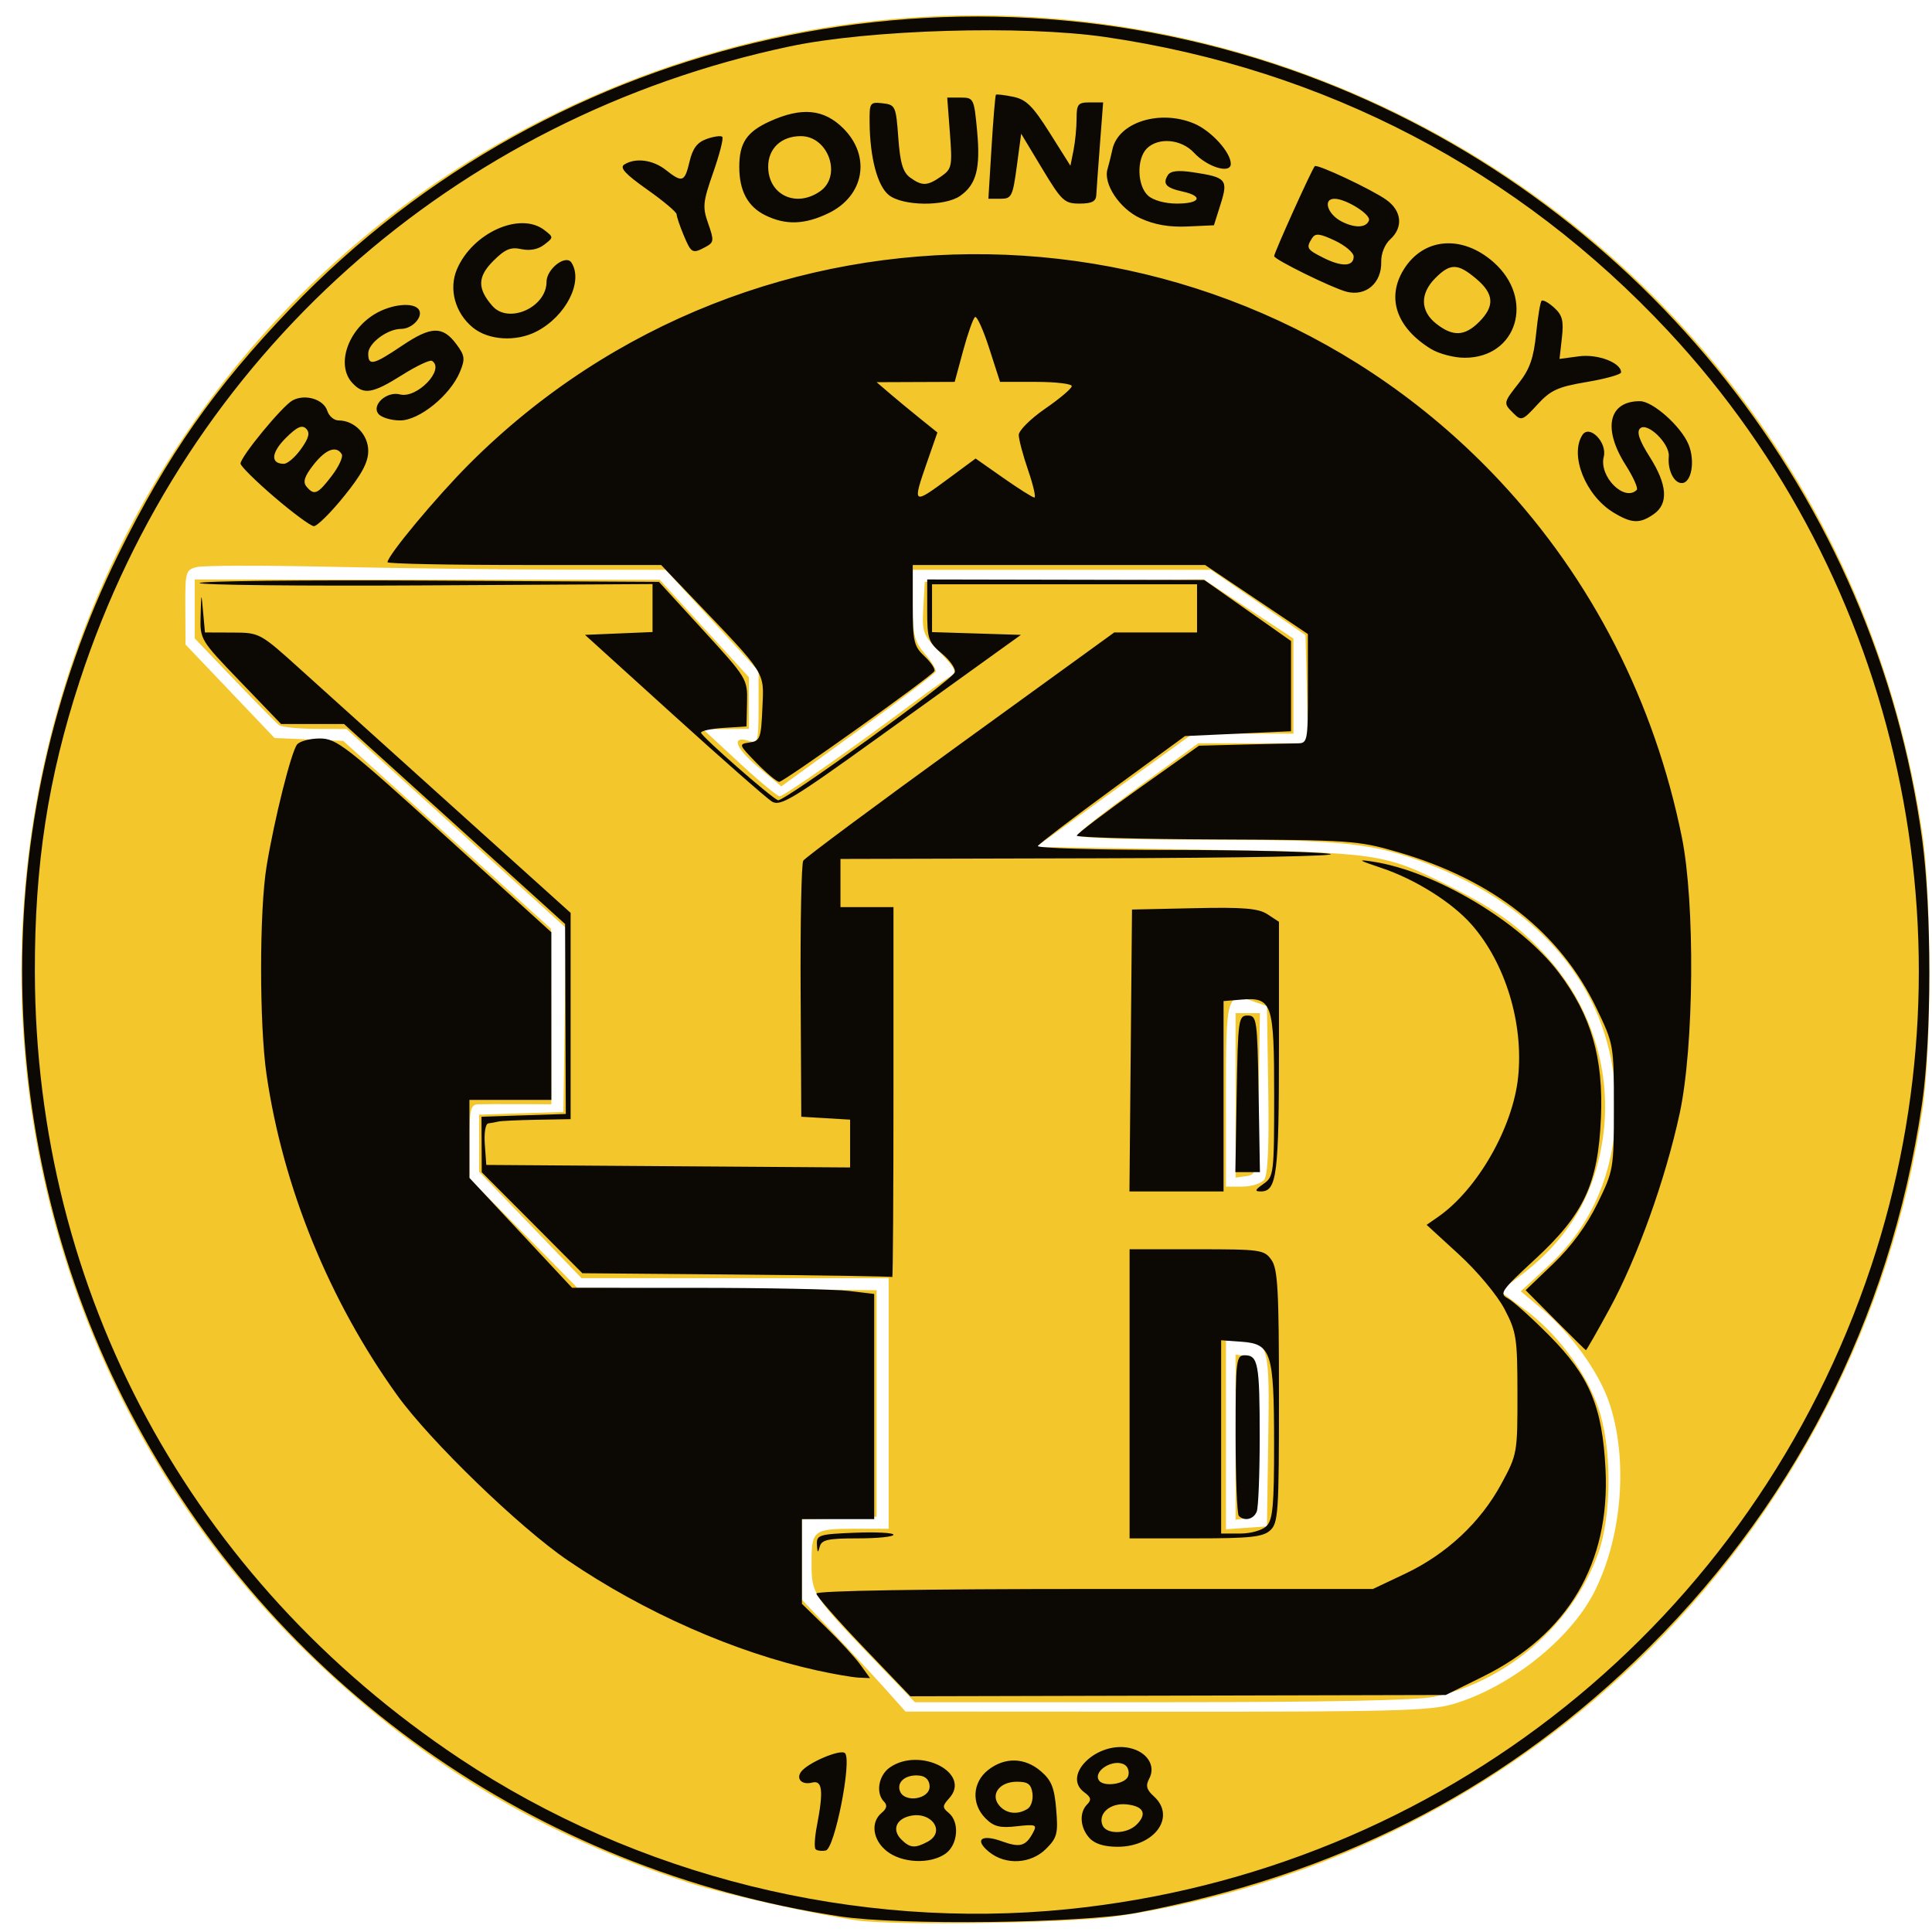 <?xml version="1.0" encoding="UTF-8" standalone="no"?>
<!-- Created with Inkscape (http://www.inkscape.org/) -->
<svg
   xmlns:dc="http://purl.org/dc/elements/1.1/"
   xmlns:cc="http://creativecommons.org/ns#"
   xmlns:rdf="http://www.w3.org/1999/02/22-rdf-syntax-ns#"
   xmlns:svg="http://www.w3.org/2000/svg"
   xmlns="http://www.w3.org/2000/svg"
   xmlns:sodipodi="http://sodipodi.sourceforge.net/DTD/sodipodi-0.dtd"
   xmlns:inkscape="http://www.inkscape.org/namespaces/inkscape"
   width="299.5"
   height="299.5"
   id="svg2"
   sodipodi:version="0.32"
   inkscape:version="0.46"
   version="1.0"
   sodipodi:docname="BSC_Young_Boys.svg"
   inkscape:output_extension="org.inkscape.output.svg.inkscape">
  <defs
     id="defs4">
    <inkscape:perspective
       id="perspective2549"
       inkscape:persp3d-origin="372.04724 : 350.78739 : 1"
       inkscape:vp_z="744.09448 : 526.18109 : 1"
       inkscape:vp_y="0 : 1000 : 0"
       inkscape:vp_x="0 : 526.18109 : 1"
       sodipodi:type="inkscape:persp3d" />
  </defs>
  <sodipodi:namedview
     id="base"
     pagecolor="#ffffff"
     bordercolor="#666666"
     borderopacity="1.0"
     inkscape:pageopacity="0.0"
     inkscape:pageshadow="2"
     inkscape:zoom="1"
     inkscape:cx="146.59546"
     inkscape:cy="242.75948"
     inkscape:document-units="px"
     inkscape:current-layer="layer1"
     showgrid="false"
     inkscape:window-width="966"
     inkscape:window-height="726"
     inkscape:window-x="67"
     inkscape:window-y="48"
     showborder="true" />
  <g
     inkscape:label="Calque 1"
     inkscape:groupmode="layer"
     id="layer1"
     transform="translate(1102.85,-1341.37)">
    <g
       id="g2555"
       transform="matrix(0.747,0,0,0.747,-581.231,310.368)">
      <path
         style="fill:#f3c62c"
         d="M -520.367,1778.732 C -528.225,1777.662 -548.151,1773.238 -554.867,1771.072 C -585.496,1761.196 -610.255,1746.469 -633.17,1724.495 C -671.949,1687.306 -693.77,1636.149 -693.847,1582.242 C -693.956,1505.698 -650.824,1436.468 -582.45,1403.441 C -461.43,1344.984 -319.223,1420.087 -299.373,1552.941 C -297.408,1566.09 -297.389,1597.693 -299.338,1610.623 C -312.433,1697.495 -380.824,1765.679 -467.18,1777.956 C -476.622,1779.298 -512.381,1779.82 -520.367,1778.732 z M -396.798,1733.847 C -384.997,1730.385 -372.421,1720.416 -367.429,1710.564 C -361.566,1698.994 -360.338,1682.665 -364.45,1670.941 C -366.618,1664.759 -372.414,1656.755 -378.263,1651.866 L -382.686,1648.168 L -376.794,1642.713 C -366.86,1633.515 -362.079,1620.62 -363.16,1605.938 C -364.688,1585.175 -378.596,1568.475 -401.82,1559.519 C -413.161,1555.145 -419.528,1554.457 -448.7,1554.448 C -465.071,1554.444 -474.907,1554.078 -474.7,1553.482 C -474.517,1552.954 -468.796,1548.454 -461.986,1543.482 L -449.606,1534.441 L -438.203,1534.441 L -426.801,1534.441 L -427.084,1523.216 L -427.367,1511.991 L -437.185,1505.216 L -447.003,1498.441 L -477.935,1498.441 L -508.867,1498.441 L -508.866,1505.691 C -508.864,1511.998 -508.536,1513.322 -506.343,1515.873 C -504.956,1517.485 -503.944,1519.147 -504.094,1519.566 C -504.244,1519.985 -511.519,1525.515 -520.261,1531.857 L -536.155,1543.386 L -541.012,1539.319 C -545.756,1535.347 -546.615,1532.751 -542.783,1533.967 C -541.01,1534.53 -540.867,1534.01 -540.867,1527.024 L -540.867,1519.472 L -550.516,1508.956 L -560.166,1498.441 L -582.266,1498.4 C -594.421,1498.378 -615.761,1498.112 -629.688,1497.81 C -643.615,1497.507 -656.102,1497.534 -657.438,1497.869 C -659.752,1498.45 -659.865,1498.843 -659.827,1506.21 L -659.788,1513.941 L -650.548,1523.642 L -641.308,1533.344 L -634.187,1533.642 L -627.066,1533.941 L -605.497,1553.441 L -583.928,1572.941 L -583.897,1591.149 L -583.867,1609.356 L -590.617,1609.32 C -594.329,1609.3 -598.154,1609.319 -599.117,1609.362 C -600.624,1609.43 -600.867,1610.502 -600.867,1617.094 L -600.867,1624.748 L -589.686,1636.08 L -578.505,1647.413 L -547.436,1647.677 L -516.367,1647.941 L -516.367,1671.441 L -516.367,1694.941 L -524.117,1695.233 L -531.867,1695.525 L -531.867,1703.846 L -531.867,1712.167 L -524.883,1719.554 C -521.041,1723.617 -516.204,1728.841 -514.133,1731.163 L -510.367,1735.386 L -456.298,1735.413 C -409.712,1735.437 -401.478,1735.22 -396.798,1733.847 z M -514.442,1727.191 C -529.789,1711.252 -529.867,1711.137 -529.867,1704.591 C -529.867,1697.637 -529.603,1697.441 -520.285,1697.441 L -513.867,1697.441 L -513.867,1671.441 L -513.867,1645.441 L -545.733,1645.441 L -577.6,1645.441 L -588.233,1634.394 L -598.867,1623.347 L -598.867,1617.433 L -598.867,1611.519 L -590.117,1611.23 L -581.367,1610.941 L -581.096,1591.852 L -580.825,1572.763 L -603.596,1552.123 L -626.367,1531.482 L -632.867,1531.446 C -636.442,1531.426 -639.817,1531.073 -640.367,1530.662 C -640.917,1530.25 -645.079,1526.037 -649.617,1521.299 L -657.867,1512.685 L -657.867,1506.563 L -657.867,1500.441 L -609.617,1500.478 L -561.367,1500.516 L -552.117,1510.622 L -542.867,1520.729 L -542.867,1526.085 L -542.867,1531.441 L -547.617,1531.489 L -552.367,1531.536 L -544.867,1538.487 C -540.742,1542.31 -536.97,1545.439 -536.485,1545.439 C -535.61,1545.441 -521.352,1535.474 -508.867,1526.133 C -505.292,1523.458 -501.692,1520.886 -500.867,1520.417 C -499.643,1519.721 -500.067,1518.844 -503.174,1515.651 C -506.756,1511.97 -506.963,1511.419 -506.674,1506.34 L -506.367,1500.941 L -477.44,1500.675 L -448.513,1500.409 L -439.19,1506.557 L -429.867,1512.705 L -429.867,1522.573 L -429.867,1532.441 L -440.312,1532.441 L -450.757,1532.441 L -467.003,1544.191 L -483.249,1555.941 L -449.308,1556.505 C -411.947,1557.127 -411.172,1557.24 -397.507,1564.068 C -387.97,1568.833 -382.906,1572.495 -377.344,1578.649 C -367.92,1589.076 -363.656,1602.913 -365.675,1616.516 C -367.518,1628.93 -373.337,1638.181 -384.238,1646.026 L -387.109,1648.093 L -381.916,1651.904 C -375.294,1656.765 -369.373,1664.608 -366.684,1672.081 C -363.748,1680.235 -363.739,1694.631 -366.663,1702.674 C -371.993,1717.334 -385.479,1729.091 -400.666,1732.315 C -404.198,1733.065 -423.046,1733.441 -457.195,1733.441 L -508.425,1733.441 L -514.442,1727.191 z M -435.093,1678.945 C -434.791,1659.123 -434.989,1658.441 -441.058,1658.441 L -443.867,1658.441 L -443.867,1677.998 L -443.867,1697.556 L -439.617,1697.248 L -435.367,1696.941 L -435.093,1678.945 z M -441.867,1678.441 L -441.867,1661.302 L -439.617,1661.621 C -437.387,1661.938 -437.367,1662.091 -437.367,1678.441 C -437.367,1694.791 -437.387,1694.944 -439.617,1695.26 L -441.867,1695.58 L -441.867,1678.441 z M -435.965,1625.059 C -435.176,1624.108 -434.904,1618.276 -435.093,1606.332 L -435.367,1588.987 L -438,1588.062 C -443.709,1586.056 -443.867,1586.577 -443.867,1607.409 L -443.867,1626.441 L -440.489,1626.441 C -438.632,1626.441 -436.596,1625.819 -435.965,1625.059 z M -441.867,1607.51 L -441.867,1590.441 L -439.343,1590.441 L -436.818,1590.441 L -437.093,1607.191 C -437.363,1623.705 -437.398,1623.945 -439.617,1624.26 L -441.867,1624.58 L -441.867,1607.51 z"
         id="path2559" />
      <path
         style="fill:#0c0904"
         d="M -523.867,1777.903 C -587.433,1768.278 -641.66,1729.758 -671.308,1673.167 C -700.259,1617.906 -701.18,1551.021 -673.758,1495.301 C -663.656,1474.776 -653.739,1460.61 -637.974,1444.185 C -582.886,1386.791 -498.094,1368.134 -423.867,1397.073 C -357.032,1423.131 -309.053,1483.714 -299.41,1554.225 C -297.396,1568.951 -297.405,1595.545 -299.429,1609.312 C -306.025,1654.184 -326.481,1693.857 -359.086,1725.014 C -387.717,1752.374 -421.298,1769.322 -462.367,1777.139 C -473.842,1779.323 -511.405,1779.79 -523.867,1777.903 z M -476.723,1776.393 C -399.298,1768.561 -334.506,1716.709 -309.967,1642.941 C -287.586,1575.661 -303.874,1500.6 -352.069,1448.92 C -383.222,1415.515 -423.392,1394.522 -468.867,1387.878 C -485.99,1385.377 -517.842,1386.322 -534.399,1389.823 C -604.26,1404.595 -659.726,1454.16 -681.743,1521.493 C -688.325,1541.624 -691.1,1559.643 -691.051,1581.941 C -690.904,1648.353 -658.668,1708.013 -602.867,1745.141 C -566.166,1769.561 -520.651,1780.837 -476.723,1776.393 z M -514.232,1764.368 C -517.179,1762.05 -517.685,1758.365 -515.324,1756.406 C -514.254,1755.517 -514.101,1754.806 -514.824,1754.083 C -516.593,1752.315 -515.979,1748.633 -513.644,1746.997 C -507.365,1742.599 -496.59,1748.162 -501.302,1753.369 C -502.746,1754.965 -502.756,1755.288 -501.392,1756.42 C -499.091,1758.329 -499.481,1763.057 -502.089,1764.884 C -505.248,1767.097 -511.078,1766.849 -514.232,1764.368 z M -505.801,1762.406 C -501.875,1760.304 -505.058,1755.893 -509.636,1757.091 C -512.409,1757.816 -513.147,1760.017 -511.253,1761.912 C -509.453,1763.712 -508.417,1763.806 -505.801,1762.406 z M -505.367,1750.941 C -505.367,1749.693 -506.119,1748.845 -507.367,1748.685 C -510.206,1748.322 -512.277,1749.929 -511.518,1751.907 C -510.563,1754.395 -505.367,1753.579 -505.367,1750.941 z M -493.006,1764.527 C -496.148,1761.98 -494.67,1760.748 -490.347,1762.312 C -486.603,1763.665 -485.415,1763.333 -483.905,1760.512 C -483.018,1758.855 -483.318,1758.737 -487.282,1759.184 C -490.792,1759.58 -492.042,1759.265 -493.75,1757.558 C -496.741,1754.566 -496.51,1750.092 -493.232,1747.513 C -489.769,1744.79 -485.622,1744.887 -482.269,1747.771 C -480.08,1749.654 -479.47,1751.177 -479.095,1755.699 C -478.68,1760.702 -478.904,1761.569 -481.203,1763.868 C -484.346,1767.011 -489.581,1767.303 -493.006,1764.527 z M -485.029,1755.562 C -484.294,1755.096 -483.844,1753.64 -484.029,1752.328 C -484.296,1750.44 -484.971,1749.941 -487.258,1749.941 C -490.857,1749.941 -492.829,1752.576 -490.936,1754.857 C -489.494,1756.594 -487.107,1756.879 -485.029,1755.562 z M -529.026,1763.948 C -529.335,1763.639 -529.22,1761.486 -528.771,1759.163 C -527.356,1751.852 -527.605,1749.56 -529.754,1750.121 C -531.824,1750.663 -533.13,1749.396 -532.051,1747.893 C -530.699,1746.01 -523.818,1743.089 -522.924,1744.018 C -521.456,1745.545 -525.076,1763.86 -526.916,1764.213 C -527.767,1764.376 -528.717,1764.257 -529.026,1763.948 z M -472.212,1761.612 C -474.154,1759.465 -474.361,1756.334 -472.671,1754.645 C -471.742,1753.716 -471.875,1753.155 -473.265,1752.138 C -478.026,1748.658 -470.656,1741.449 -463.863,1742.942 C -460.209,1743.744 -458.366,1746.636 -459.799,1749.315 C -460.572,1750.759 -460.351,1751.597 -458.835,1752.97 C -454.163,1757.197 -458.642,1763.441 -466.347,1763.441 C -469.155,1763.441 -471.108,1762.832 -472.212,1761.612 z M -462.394,1758.825 C -460.156,1756.587 -460.967,1754.996 -464.529,1754.64 C -467.874,1754.305 -470.437,1756.512 -469.51,1758.928 C -468.744,1760.925 -464.431,1760.862 -462.394,1758.825 z M -464.19,1748.84 C -463.852,1747.959 -464.163,1746.876 -464.88,1746.432 C -467.132,1745.041 -471.477,1747.643 -470.242,1749.643 C -469.354,1751.08 -464.818,1750.478 -464.19,1748.84 z M -519.117,1722.025 C -524.479,1716.424 -528.867,1711.413 -528.867,1710.891 C -528.866,1710.302 -506.917,1709.941 -471.117,1709.941 L -413.367,1709.941 L -406.643,1706.756 C -398.11,1702.713 -391.063,1696.133 -386.749,1688.178 C -383.416,1682.032 -383.367,1681.758 -383.379,1669.441 C -383.39,1657.826 -383.582,1656.579 -386.077,1651.827 C -387.582,1648.961 -391.72,1644.004 -395.493,1640.546 L -402.223,1634.379 L -399.795,1632.684 C -391.667,1627.01 -384.327,1614.176 -383.238,1603.732 C -382.071,1592.543 -385.879,1580.052 -392.893,1572.064 C -396.936,1567.459 -404.601,1562.647 -411.629,1560.302 C -416.466,1558.688 -416.739,1558.484 -413.367,1559.002 C -400.404,1560.995 -382.706,1571.559 -374.803,1582.022 C -368.056,1590.954 -365.517,1599.697 -366.05,1612.166 C -366.638,1625.895 -369.555,1632.141 -379.786,1641.578 C -386.769,1648.02 -387.209,1648.655 -385.367,1649.636 C -384.267,1650.223 -380.399,1653.694 -376.771,1657.352 C -368.407,1665.783 -365.76,1672.066 -365.102,1685.046 C -364.113,1704.565 -372.869,1719.389 -390.549,1728.129 L -398.26,1731.941 L -453.813,1732.075 L -509.367,1732.21 L -519.117,1722.025 z M -528.649,1726.864 C -545.686,1723.132 -564.562,1714.813 -580.367,1704.07 C -590.432,1697.228 -609.039,1679.224 -615.883,1669.704 C -629.979,1650.096 -639.576,1626.527 -642.973,1603.178 C -644.482,1592.806 -644.475,1569.146 -642.96,1559.941 C -641.359,1550.207 -637.847,1536.19 -636.633,1534.691 C -636.077,1534.003 -633.947,1533.441 -631.9,1533.441 C -628.461,1533.441 -626.487,1534.975 -606.022,1553.547 L -583.867,1573.653 L -583.867,1591.047 L -583.867,1608.441 L -592.367,1608.441 L -600.867,1608.441 L -600.867,1616.533 L -600.867,1624.625 L -590.216,1636.033 L -579.565,1647.441 L -553.466,1647.449 C -539.111,1647.454 -525.004,1647.742 -522.117,1648.089 L -516.867,1648.719 L -516.867,1672.08 L -516.867,1695.441 L -524.367,1695.441 L -531.867,1695.441 L -531.867,1704.228 L -531.867,1713.016 L -526.787,1717.978 C -523.994,1720.708 -520.813,1724.178 -519.719,1725.691 L -517.731,1728.441 L -520.049,1728.34 C -521.324,1728.285 -525.194,1727.621 -528.649,1726.864 z M -528.751,1700.767 C -528.859,1698.732 -528.356,1698.572 -520.864,1698.267 C -516.463,1698.088 -512.863,1698.278 -512.864,1698.691 C -512.866,1699.103 -516.209,1699.441 -520.293,1699.441 C -526.526,1699.441 -527.794,1699.722 -528.177,1701.191 C -528.533,1702.552 -528.661,1702.458 -528.751,1700.767 z M -463.867,1669.441 L -463.867,1639.441 L -449.923,1639.441 C -436.648,1639.441 -435.906,1639.547 -434.423,1641.663 C -433.111,1643.537 -432.867,1647.984 -432.867,1670.008 C -432.867,1694.045 -433.013,1696.263 -434.695,1697.786 C -436.209,1699.156 -438.878,1699.441 -450.195,1699.441 L -463.867,1699.441 L -463.867,1669.441 z M -435.438,1696.869 C -434.142,1695.573 -433.869,1692.553 -433.882,1679.619 C -433.899,1660.824 -434.46,1659.083 -440.64,1658.633 L -444.867,1658.326 L -444.867,1678.383 L -444.867,1698.441 L -440.938,1698.441 C -438.7,1698.441 -436.333,1697.764 -435.438,1696.869 z M -441.2,1694.774 C -441.567,1694.407 -441.867,1686.757 -441.867,1677.774 C -441.867,1662.415 -441.754,1661.441 -439.974,1661.441 C -437.19,1661.441 -436.867,1663.208 -436.867,1678.441 C -436.867,1686.051 -437.14,1692.989 -437.474,1693.859 C -438.098,1695.485 -440.018,1695.956 -441.2,1694.774 z M -375.522,1654.133 L -381.677,1647.941 L -375.939,1642.441 C -372.186,1638.842 -369.02,1634.528 -366.784,1629.963 C -363.426,1623.108 -363.367,1622.759 -363.367,1609.963 C -363.367,1597.069 -363.402,1596.867 -366.965,1589.441 C -374.514,1573.706 -388.493,1562.728 -408.28,1556.994 C -416.46,1554.623 -418.12,1554.509 -445.852,1554.395 C -461.81,1554.33 -474.849,1553.976 -474.827,1553.609 C -474.805,1553.241 -469.088,1548.891 -462.123,1543.941 L -449.459,1534.941 L -440.413,1534.71 C -435.438,1534.584 -430.354,1534.471 -429.117,1534.46 C -426.917,1534.441 -426.867,1534.188 -426.867,1523.106 L -426.867,1511.771 L -437.536,1504.606 L -448.205,1497.441 L -478.536,1497.441 L -508.867,1497.441 L -508.867,1505.766 C -508.867,1513.326 -508.64,1514.305 -506.398,1516.412 C -505.04,1517.688 -504.138,1519.071 -504.395,1519.486 C -505.158,1520.72 -535.605,1542.441 -536.572,1542.441 C -537.061,1542.441 -539.181,1540.679 -541.284,1538.526 C -545.004,1534.716 -545.043,1534.602 -542.736,1534.276 C -540.542,1533.966 -540.345,1533.434 -540.069,1527.104 C -539.735,1519.424 -539.048,1520.504 -554.635,1504.191 L -561.084,1497.441 L -589.475,1497.441 C -605.091,1497.441 -617.867,1497.181 -617.867,1496.865 C -617.867,1495.482 -607.736,1483.311 -600.866,1476.441 C -541.489,1417.064 -444.414,1418.676 -387.045,1479.993 C -367.923,1500.431 -354.928,1525.863 -349.258,1553.941 C -346.493,1567.632 -346.722,1597.36 -349.698,1611.19 C -352.649,1624.898 -358.519,1641.265 -364.267,1651.81 C -366.854,1656.557 -369.06,1660.415 -369.169,1660.383 C -369.278,1660.352 -372.137,1657.539 -375.522,1654.133 z M -501.302,1479.393 L -495.822,1475.344 L -490.051,1479.393 C -486.877,1481.619 -483.986,1483.441 -483.627,1483.441 C -483.268,1483.441 -483.85,1480.895 -484.921,1477.784 C -485.991,1474.673 -486.867,1471.373 -486.867,1470.45 C -486.867,1469.528 -484.392,1467.069 -481.367,1464.985 C -478.342,1462.902 -475.867,1460.802 -475.867,1460.319 C -475.867,1459.836 -479.216,1459.441 -483.309,1459.441 L -490.751,1459.441 L -492.989,1452.493 C -494.22,1448.672 -495.544,1445.742 -495.933,1445.981 C -496.321,1446.221 -497.432,1449.348 -498.401,1452.929 L -500.164,1459.441 L -508.265,1459.472 L -516.367,1459.504 L -513.783,1461.722 C -512.362,1462.942 -509.524,1465.291 -507.476,1466.941 L -503.752,1469.941 L -505.81,1475.847 C -508.999,1485.004 -508.95,1485.043 -501.302,1479.393 z M -545.398,1644.691 L -577.43,1644.414 L -587.873,1633.935 L -598.316,1623.456 L -598.341,1617.698 L -598.367,1611.941 L -589.617,1611.652 L -580.867,1611.363 L -580.942,1591.652 L -581.017,1571.941 L -603.952,1551.191 L -626.887,1530.441 L -633.419,1530.441 L -639.952,1530.441 L -648.371,1521.691 C -656.74,1512.993 -656.79,1512.911 -656.654,1507.941 C -656.518,1502.97 -656.515,1502.966 -656.135,1507.191 L -655.752,1511.441 L -650.059,1511.461 C -644.374,1511.482 -644.356,1511.492 -635.813,1519.211 C -631.108,1523.463 -616.595,1536.547 -603.563,1548.288 L -579.867,1569.636 L -579.867,1591.038 L -579.867,1612.441 L -586.867,1612.566 C -590.717,1612.634 -594.317,1612.803 -594.867,1612.941 C -595.417,1613.078 -596.343,1613.247 -596.924,1613.316 C -597.537,1613.388 -597.852,1615.227 -597.674,1617.691 L -597.367,1621.941 L -559.617,1622.203 L -521.867,1622.465 L -521.867,1617.505 L -521.867,1612.545 L -526.933,1612.243 L -532,1611.941 L -532.137,1585.924 C -532.212,1571.616 -531.967,1559.412 -531.592,1558.805 C -531.217,1558.198 -516.543,1547.293 -498.983,1534.571 L -467.055,1511.441 L -458.461,1511.441 L -449.867,1511.441 L -449.867,1506.441 L -449.867,1501.441 L -477.367,1501.441 L -504.867,1501.441 L -504.867,1506.403 L -504.867,1511.366 L -495.643,1511.653 L -486.419,1511.941 L -491.393,1515.514 C -494.129,1517.479 -505.32,1525.534 -516.264,1533.413 C -533.95,1546.147 -536.378,1547.602 -538.121,1546.514 C -539.199,1545.841 -548.361,1537.786 -558.481,1528.615 L -576.88,1511.941 L -569.874,1511.647 L -562.867,1511.353 L -562.867,1506.378 L -562.867,1501.402 L -609.867,1501.671 C -635.717,1501.82 -656.867,1501.599 -656.867,1501.181 C -656.867,1500.763 -635.418,1500.538 -609.203,1500.681 L -561.539,1500.941 L -552.342,1510.997 C -543.248,1520.939 -543.145,1521.109 -543.255,1525.997 L -543.367,1530.941 L -548.117,1531.245 C -550.729,1531.413 -552.838,1531.863 -552.802,1532.245 C -552.729,1533.023 -538.218,1545.76 -536.835,1546.26 C -535.71,1546.666 -500.798,1521.426 -500.151,1519.738 C -499.885,1519.046 -501.062,1517.305 -502.767,1515.871 C -505.64,1513.454 -505.867,1512.793 -505.867,1506.852 L -505.867,1500.441 L -477.117,1500.497 L -448.367,1500.554 L -439.367,1506.884 L -430.367,1513.215 L -430.367,1522.578 L -430.367,1531.941 L -441.367,1532.441 L -452.367,1532.941 L -467.41,1543.941 C -475.683,1549.991 -482.658,1555.305 -482.91,1555.751 C -483.161,1556.197 -470.767,1556.567 -455.367,1556.575 C -439.967,1556.582 -425.117,1556.945 -422.367,1557.381 C -419.523,1557.832 -440.327,1558.231 -470.617,1558.307 L -523.867,1558.441 L -523.867,1563.441 L -523.867,1568.441 L -518.367,1568.441 L -512.867,1568.441 L -512.867,1606.941 C -512.867,1628.116 -512.979,1645.335 -513.117,1645.205 C -513.254,1645.075 -527.781,1644.844 -545.398,1644.691 z M -463.632,1598.191 L -463.367,1568.941 L -450.488,1568.66 C -440.178,1568.435 -437.137,1568.689 -435.238,1569.933 L -432.867,1571.487 L -432.867,1597.53 C -432.867,1623.971 -433.303,1627.441 -436.624,1627.441 C -437.978,1627.441 -437.873,1627.133 -436.089,1625.884 C -433.942,1624.38 -433.867,1623.757 -433.867,1607.455 C -433.867,1588.277 -434.276,1587.098 -440.741,1587.638 L -444.367,1587.941 L -444.367,1607.692 L -444.367,1627.442 L -454.132,1627.442 L -463.897,1627.441 L -463.632,1598.191 z M -441.642,1607.191 C -441.38,1591.699 -441.273,1590.941 -439.367,1590.941 C -437.46,1590.941 -437.354,1591.699 -437.092,1607.191 L -436.817,1623.441 L -439.367,1623.441 L -441.916,1623.441 L -441.642,1607.191 z M -641.367,1483.325 C -645.217,1480.025 -648.367,1476.906 -648.367,1476.396 C -648.367,1474.96 -639.677,1464.409 -637.562,1463.277 C -634.962,1461.886 -631.129,1463.039 -630.366,1465.443 C -630.017,1466.542 -628.962,1467.441 -628.022,1467.441 C -624.732,1467.441 -621.867,1470.383 -621.867,1473.762 C -621.867,1476.124 -623.196,1478.613 -626.912,1483.205 C -629.687,1486.635 -632.5,1489.415 -633.162,1489.384 C -633.825,1489.352 -637.517,1486.626 -641.367,1483.325 z M -629.43,1478.935 C -627.959,1477.007 -627.032,1474.982 -627.37,1474.435 C -628.51,1472.591 -630.708,1473.423 -633.238,1476.656 C -635.095,1479.028 -635.475,1480.208 -634.688,1481.156 C -633.09,1483.081 -632.356,1482.772 -629.43,1478.935 z M -635.812,1473.364 C -634.174,1471.063 -633.908,1469.999 -634.759,1469.148 C -635.61,1468.297 -636.682,1468.794 -639.007,1471.119 C -642.023,1474.135 -642.183,1476.441 -639.376,1476.441 C -638.621,1476.441 -637.017,1475.056 -635.812,1473.364 z M -363.472,1486.54 C -369.238,1483.024 -372.578,1474.695 -369.913,1470.48 C -368.463,1468.189 -364.715,1471.989 -365.468,1474.987 C -366.497,1479.087 -361.175,1484.416 -358.612,1481.852 C -358.288,1481.528 -359.338,1479.19 -360.945,1476.656 C -365.737,1469.101 -364.462,1463.441 -357.967,1463.441 C -355.294,1463.441 -349.437,1468.651 -347.877,1472.417 C -346.455,1475.849 -347.257,1480.441 -349.279,1480.441 C -350.92,1480.441 -352.239,1477.731 -351.972,1474.906 C -351.722,1472.26 -356.478,1467.651 -357.944,1469.118 C -358.679,1469.853 -358.073,1471.623 -355.931,1475.001 C -352.265,1480.781 -351.987,1484.711 -355.089,1486.884 C -357.986,1488.913 -359.695,1488.843 -363.472,1486.54 z M -619.741,1466.092 C -621.259,1464.264 -618.032,1461.323 -615.292,1462.04 C -611.742,1462.968 -605.854,1456.803 -608.644,1455.078 C -609.072,1454.814 -611.863,1456.138 -614.848,1458.019 C -621.025,1461.914 -622.871,1462.198 -625.212,1459.612 C -628.52,1455.956 -626.192,1448.829 -620.568,1445.4 C -617.096,1443.283 -612.372,1442.814 -611.34,1444.485 C -610.43,1445.957 -612.743,1448.441 -615.024,1448.441 C -617.889,1448.441 -621.867,1451.414 -621.867,1453.556 C -621.867,1456.192 -620.817,1455.945 -614.797,1451.893 C -608.798,1447.857 -606.416,1447.8 -603.569,1451.627 C -601.813,1453.988 -601.724,1454.683 -602.836,1457.366 C -604.849,1462.227 -611.272,1467.441 -615.247,1467.441 C -617.103,1467.441 -619.125,1466.834 -619.741,1466.092 z M -384.173,1465.992 C -386.356,1463.809 -386.366,1463.866 -383.014,1459.585 C -380.829,1456.793 -380.01,1454.439 -379.512,1449.522 C -379.155,1445.991 -378.641,1442.881 -378.371,1442.611 C -378.1,1442.341 -376.93,1442.978 -375.771,1444.028 C -374.052,1445.583 -373.754,1446.744 -374.155,1450.305 L -374.647,1454.675 L -370.607,1454.133 C -366.717,1453.611 -361.867,1455.46 -361.867,1457.465 C -361.867,1457.902 -365.054,1458.797 -368.949,1459.455 C -375.025,1460.479 -376.489,1461.149 -379.255,1464.167 C -382.285,1467.473 -382.581,1467.583 -384.173,1465.992 z M -401.367,1452.58 C -408.5,1448.174 -410.608,1441.994 -406.979,1436.121 C -402.89,1429.506 -394.898,1428.841 -388.37,1434.572 C -379.714,1442.172 -383.402,1454.447 -394.339,1454.437 C -396.554,1454.435 -399.717,1453.599 -401.367,1452.58 z M -391.321,1446.986 C -388.05,1443.715 -388.227,1441.157 -391.943,1438.03 C -395.77,1434.81 -397.302,1434.785 -400.412,1437.895 C -403.635,1441.118 -403.566,1444.745 -400.232,1447.368 C -396.772,1450.09 -394.32,1449.985 -391.321,1446.986 z M -600.132,1448.186 C -603.835,1445.179 -605.209,1440.176 -603.46,1436.073 C -600.223,1428.482 -590.339,1424.053 -585.308,1427.941 C -583.388,1429.424 -583.389,1429.458 -585.347,1430.969 C -586.611,1431.945 -588.33,1432.278 -590.095,1431.89 C -592.308,1431.405 -593.479,1431.899 -595.934,1434.354 C -599.207,1437.627 -599.249,1440.097 -596.093,1443.691 C -592.749,1447.499 -584.867,1443.983 -584.867,1438.683 C -584.867,1435.979 -580.836,1432.888 -579.682,1434.706 C -577.186,1438.636 -580.84,1445.824 -586.936,1448.977 C -591.168,1451.165 -596.884,1450.822 -600.132,1448.186 z M -418.867,1440.725 C -421.85,1439.947 -433.867,1434.037 -433.867,1433.347 C -433.867,1432.631 -426.023,1415.263 -425.433,1414.674 C -424.94,1414.18 -413.702,1419.462 -410.617,1421.637 C -407.372,1423.926 -407.029,1427.373 -409.797,1429.878 C -410.908,1430.883 -411.693,1432.845 -411.646,1434.498 C -411.52,1438.915 -414.836,1441.774 -418.867,1440.725 z M -417.367,1433.435 C -417.367,1432.622 -419.119,1431.131 -421.261,1430.123 C -424.423,1428.634 -425.313,1428.539 -425.996,1429.615 C -427.285,1431.649 -427.106,1431.958 -423.617,1433.708 C -419.807,1435.618 -417.367,1435.512 -417.367,1433.435 z M -414.19,1425.912 C -413.782,1424.685 -418.972,1421.441 -421.344,1421.441 C -423.818,1421.441 -422.806,1424.657 -419.858,1426.164 C -417.086,1427.582 -414.711,1427.476 -414.19,1425.912 z M -556.418,1428.973 C -557.215,1427.065 -557.867,1425.129 -557.867,1424.67 C -557.867,1424.21 -560.62,1421.893 -563.985,1419.52 C -568.528,1416.316 -569.751,1414.982 -568.735,1414.338 C -566.428,1412.876 -562.81,1413.34 -560.14,1415.441 C -556.669,1418.171 -556.199,1418.006 -555.181,1413.703 C -554.53,1410.948 -553.588,1409.715 -551.602,1409.016 C -550.119,1408.495 -548.673,1408.302 -548.388,1408.586 C -548.103,1408.871 -548.946,1412.184 -550.262,1415.947 C -552.435,1422.159 -552.531,1423.14 -551.309,1426.605 C -550.076,1430.098 -550.122,1430.507 -551.849,1431.431 C -554.599,1432.903 -554.827,1432.78 -556.418,1428.973 z M -461.654,1425.474 C -465.946,1423.503 -469.393,1418.308 -468.44,1415.247 C -468.217,1414.528 -467.759,1412.689 -467.423,1411.16 C -466.196,1405.565 -457.602,1402.853 -450.503,1405.82 C -446.957,1407.301 -442.867,1411.782 -442.867,1414.184 C -442.867,1416.353 -447.726,1414.885 -450.518,1411.872 C -453.134,1409.049 -457.912,1408.629 -460.295,1411.012 C -462.445,1413.162 -462.298,1418.74 -460.038,1420.786 C -458.952,1421.769 -456.516,1422.441 -454.038,1422.441 C -449.209,1422.441 -448.481,1420.904 -452.855,1419.943 C -456.305,1419.186 -457.055,1418.363 -455.941,1416.561 C -455.378,1415.65 -453.845,1415.471 -450.672,1415.947 C -443.784,1416.98 -443.369,1417.464 -444.987,1422.58 L -446.367,1426.941 L -451.867,1427.192 C -455.657,1427.365 -458.7,1426.831 -461.654,1425.474 z M -539.484,1424.857 C -543.105,1423.071 -544.867,1419.788 -544.867,1414.828 C -544.867,1409.854 -543.324,1407.552 -538.536,1405.378 C -531.907,1402.368 -527.298,1402.809 -523.267,1406.841 C -517.486,1412.621 -518.92,1420.836 -526.336,1424.426 C -531.285,1426.822 -535.239,1426.951 -539.484,1424.857 z M -528.089,1419.884 C -523.496,1416.667 -526.375,1408.441 -532.095,1408.441 C -536.143,1408.441 -538.867,1410.985 -538.867,1414.767 C -538.867,1420.641 -533.088,1423.385 -528.089,1419.884 z M -513.851,1420.654 C -516.204,1418.749 -517.75,1412.901 -517.823,1405.624 C -517.865,1401.497 -517.746,1401.322 -515.117,1401.624 C -512.473,1401.928 -512.347,1402.206 -511.867,1408.772 C -511.484,1414.002 -510.912,1415.936 -509.426,1417.022 C -506.928,1418.848 -505.837,1418.809 -502.956,1416.791 C -500.746,1415.243 -500.635,1414.688 -501.157,1407.791 L -501.713,1400.441 L -498.933,1400.441 C -496.223,1400.441 -496.138,1400.614 -495.51,1407.374 C -494.788,1415.133 -495.663,1418.485 -499.026,1420.84 C -502.222,1423.078 -510.994,1422.968 -513.851,1420.654 z M -482.003,1415.191 L -486.367,1407.941 L -487.274,1414.691 C -488.12,1420.977 -488.353,1421.441 -490.676,1421.441 L -493.171,1421.441 L -492.518,1410.773 C -492.159,1404.906 -491.75,1399.991 -491.609,1399.85 C -491.468,1399.709 -489.865,1399.898 -488.046,1400.27 C -485.33,1400.826 -483.969,1402.168 -480.442,1407.765 L -476.145,1414.584 L -475.506,1411.387 C -475.154,1409.629 -474.867,1406.672 -474.867,1404.816 C -474.867,1401.799 -474.574,1401.441 -472.111,1401.441 L -469.356,1401.441 L -470.024,1410.191 C -470.392,1415.003 -470.732,1419.728 -470.78,1420.691 C -470.845,1421.996 -471.728,1422.441 -474.253,1422.441 C -477.388,1422.441 -477.962,1421.904 -482.003,1415.191 z"
         id="path2557" />
    </g>
  </g>
</svg>
